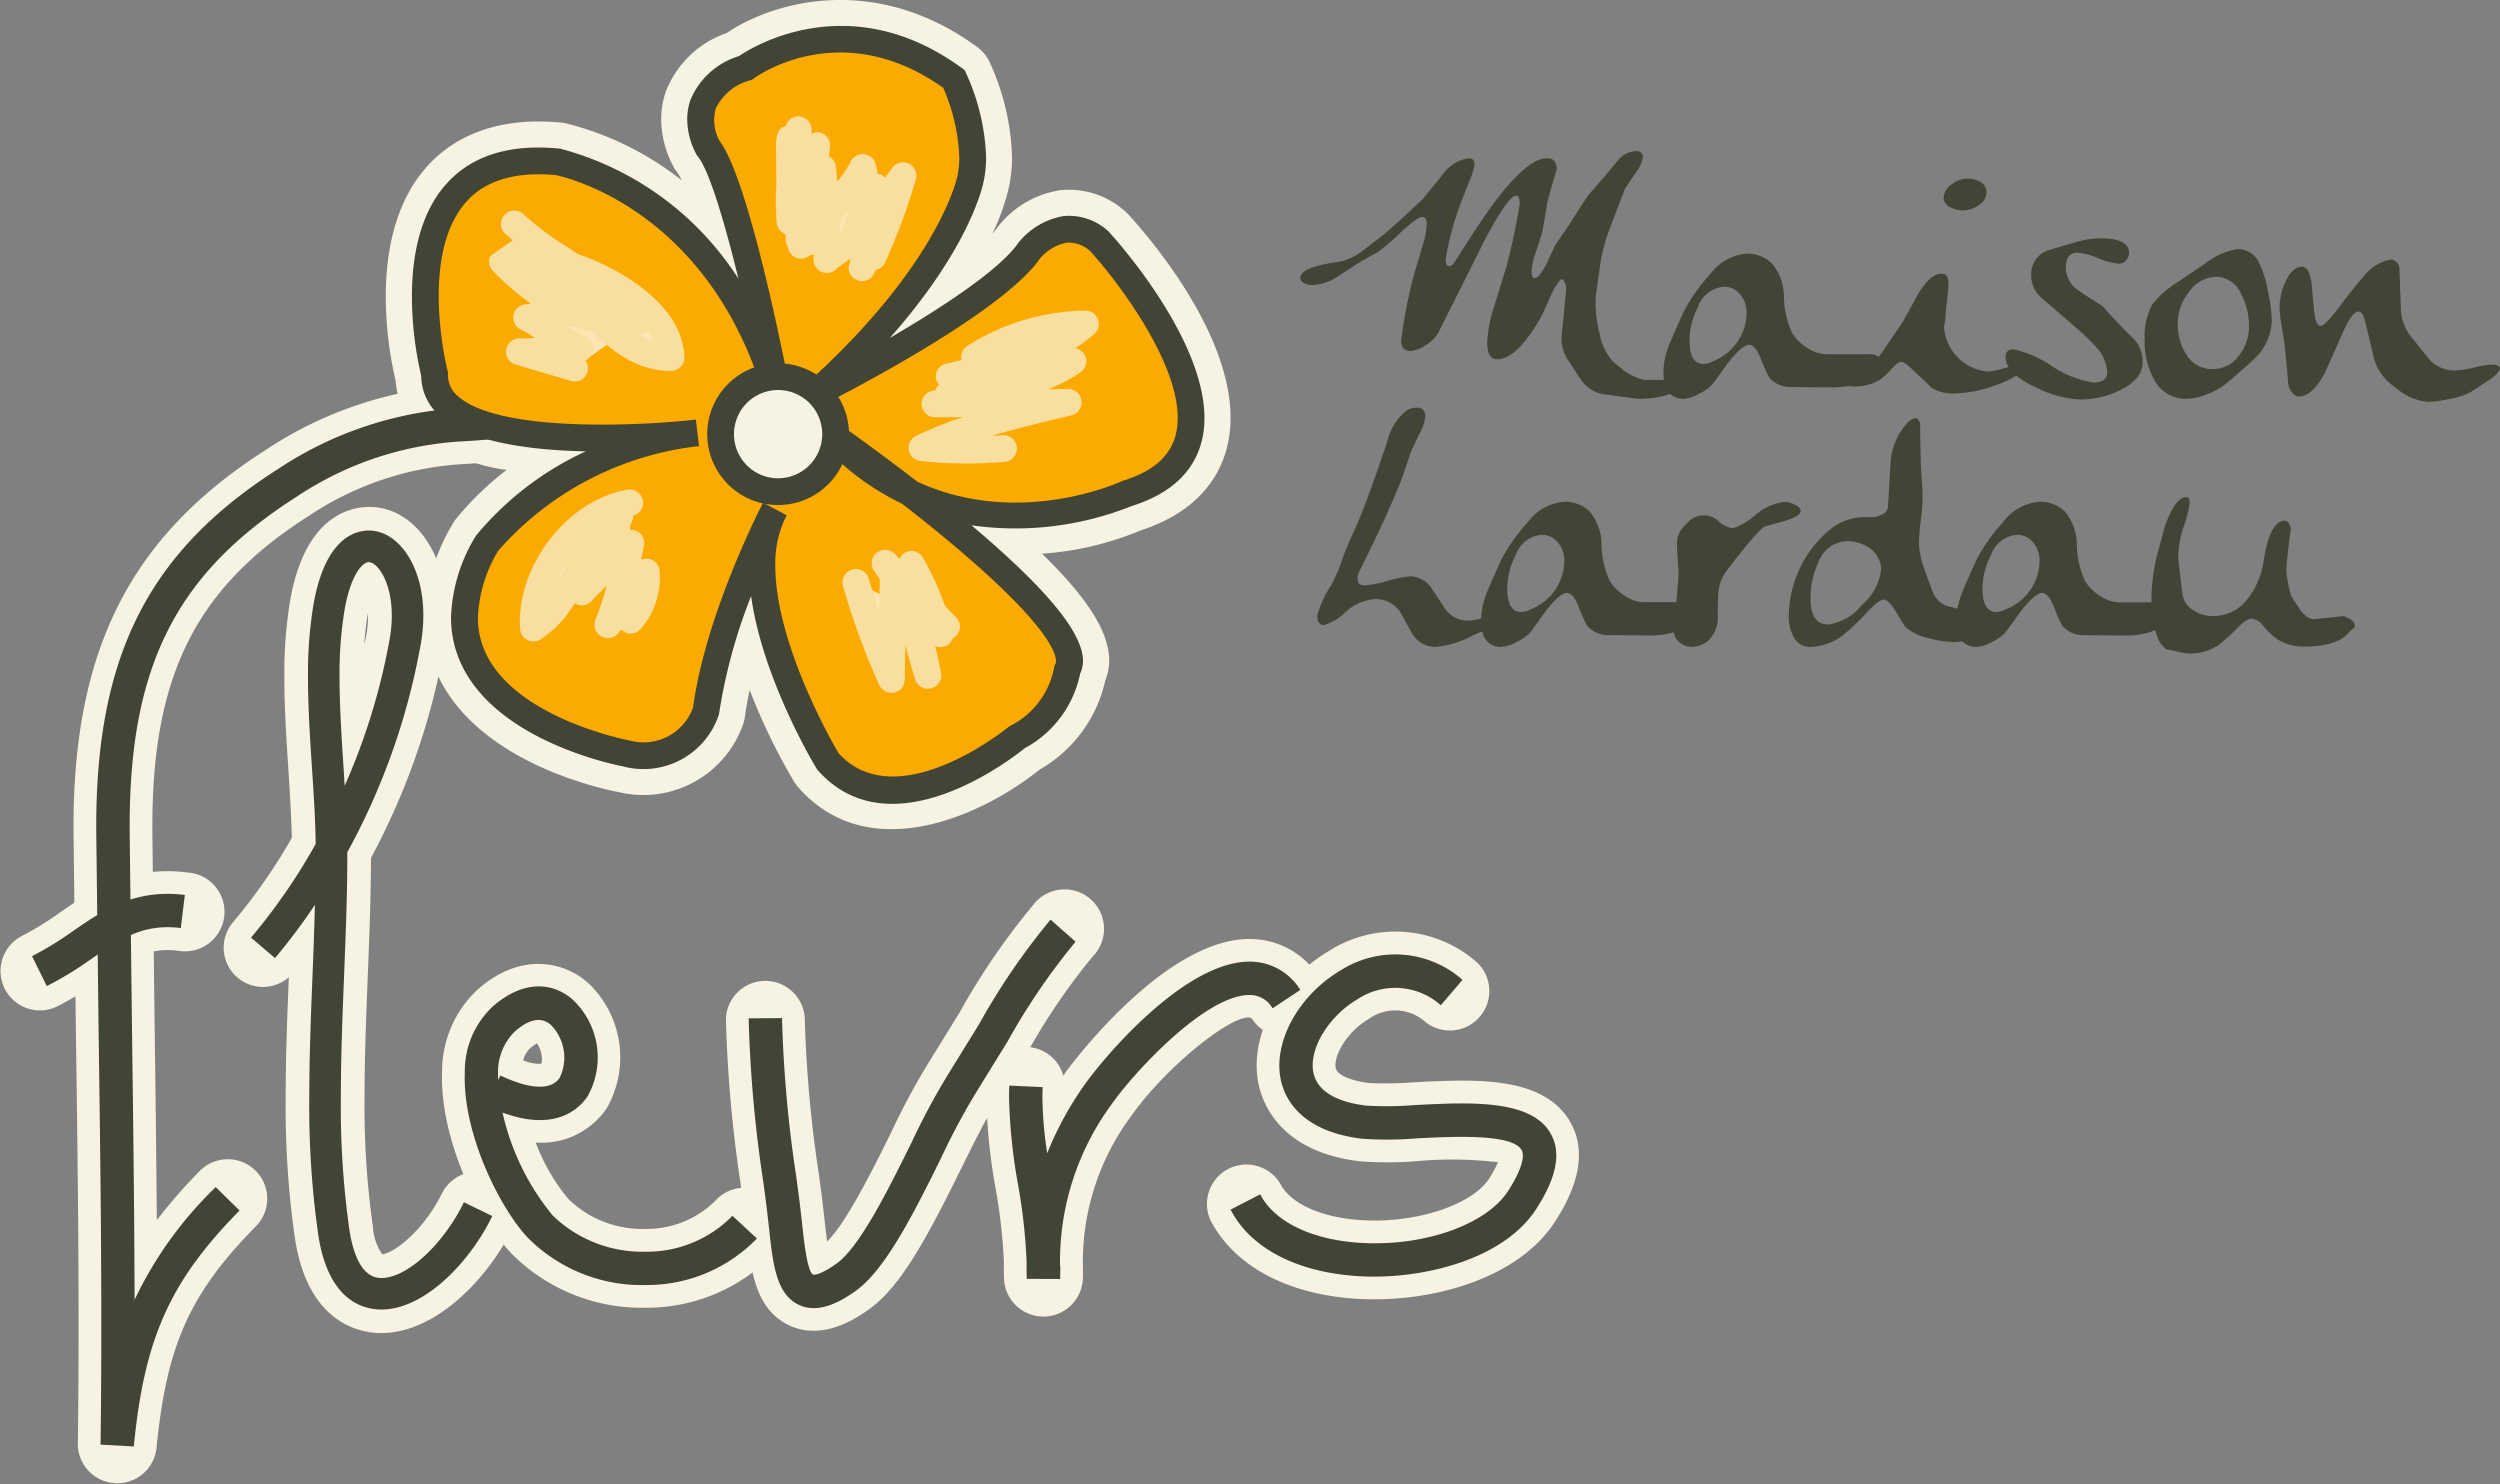 <?xml version="1.0" encoding="UTF-8"?>
<svg xmlns="http://www.w3.org/2000/svg" width="177.339" height="105.289" viewBox="0 0 177.339 105.289">
  <rect x="0" y="0" width="177.339" height="105.289" fill="#808080" stroke="none"/>
  <g id="Groupe_17481" data-name="Groupe 17481" transform="translate(-217.564 -62.41)">
    <g id="Groupe_17479" data-name="Groupe 17479">
      <g id="Groupe_17478" data-name="Groupe 17478">
        <g id="Groupe_17459" data-name="Groupe 17459">
          <g id="Groupe_17453" data-name="Groupe 17453">
            <g id="Groupe_17451" data-name="Groupe 17451">
              <path id="Tracé_17277" data-name="Tracé 17277" d="M252.567,89.574l-2.017.152a27.6,27.6,0,0,0-14.135,4.6c-9.655,6.16-13.732,14.277-13.634,27.139l.165,13.978c.134,9.654.272,19.639.138,29.423a2.8,2.8,0,0,0,5.578.308c.71-7.321,2.354-11,7.04-15.763a2.795,2.795,0,1,0-3.984-3.921,37.74,37.74,0,0,0-3.032,3.471c-.035-4.568-.088-9.12-.151-13.6l-.163-13.944c0-.145,0-.288,0-.431,0-10.715,3.122-16.892,11.052-21.952A22,22,0,0,1,250.8,95.31l2.253-.166c2.327-.2,6.662-.578,7.87.5a2.8,2.8,0,0,0,3.727-4.167C261.636,88.787,256.394,89.242,252.567,89.574ZM228.675,164.9v0Z" fill="#f6f3e3"></path>
            </g>
            <g id="Groupe_17452" data-name="Groupe 17452">
              <path id="Tracé_17278" data-name="Tracé 17278" d="M221.873,127.1a21.761,21.761,0,0,1-2.749,1.7,2.795,2.795,0,0,0,2.47,5.014,26.947,26.947,0,0,0,3.444-2.1c2.082-1.43,3.171-2.106,5.156-1.863a2.8,2.8,0,1,0,.677-5.55C226.7,123.782,224.136,125.544,221.873,127.1Z" fill="#f6f3e3"></path>
            </g>
          </g>
          <g id="Groupe_17454" data-name="Groupe 17454">
            <path id="Tracé_17279" data-name="Tracé 17279" d="M238.146,105.007a31.725,31.725,0,0,0-.411,5.444c0,2.2.147,4.452.293,6.662.11,1.678.2,3.254.236,4.733a40.406,40.406,0,0,1-4.171,5.985,2.786,2.786,0,0,0,3.958,3.9c-.112,2.822-.223,5.682-.223,8.521a65.794,65.794,0,0,0,.662,10.037c.807,5.191,3.665,6.377,5.3,6.621,4.012.6,8.172-3.322,10.207-7.511a2.8,2.8,0,0,0-5.028-2.444c-1.421,2.928-3.613,4.4-4.293,4.424a3.756,3.756,0,0,1-.658-1.947,60.539,60.539,0,0,1-.594-9.194c0-2.858.116-5.769.23-8.638.111-2.762.222-5.608.225-8.333a50,50,0,0,0,5.2-14.926,13.246,13.246,0,0,0,.195-2.247c0-3.974-1.9-7.166-4.8-7.67C243.624,98.281,239.389,97.916,238.146,105.007Zm5.507.965a.448.448,0,0,0,.011-.05c0,.061.012.106.012.169a7.812,7.812,0,0,1-.115,1.3c-.046.26-.113.519-.163.781A21.317,21.317,0,0,1,243.653,105.972Z" fill="#f6f3e3"></path>
          </g>
          <g id="Groupe_17455" data-name="Groupe 17455">
            <path id="Tracé_17280" data-name="Tracé 17280" d="M251.424,132.622a7.927,7.927,0,0,0-2.5,5.8c-.186,4.9,2.764,10.672,4.965,12.952a13.011,13.011,0,0,0,9.506,3.8,12.473,12.473,0,0,0,9.042-3.82,2.794,2.794,0,1,0-4.1-3.8,6.881,6.881,0,0,1-5,2.029,7.513,7.513,0,0,1-5.426-2.09,13.822,13.822,0,0,1-2.345-4.039,5.577,5.577,0,0,0,5.029-2.416,7.254,7.254,0,0,0-1.366-8.952C257.548,130.632,254.491,129.9,251.424,132.622Zm3.715,4.178a2.625,2.625,0,0,1,.522-.377,2.108,2.108,0,0,1,.346,1.151.846.846,0,0,1-.059.3,3.02,3.02,0,0,1-1.272-.25A1.769,1.769,0,0,1,255.139,136.8Z" fill="#f6f3e3"></path>
          </g>
          <g id="Groupe_17456" data-name="Groupe 17456">
            <path id="Tracé_17281" data-name="Tracé 17281" d="M290.878,126.578a49.253,49.253,0,0,0-5.235,7.638L283.4,137.85a49.618,49.618,0,0,0-2.626,4.9c-1.219,2.467-3.2,6.451-4.539,7.726-.064-.47-.118-.968-.163-1.378l-.18-1.57-.236-1.791a89.427,89.427,0,0,1-1.007-11.127,2.8,2.8,0,0,0-5.591.047,93.544,93.544,0,0,0,1.056,11.815l.235,1.777.164,1.441c.3,2.771.6,5.636,3.089,6.76,2.411,1.091,4.8-.6,5.582-1.147,2.308-1.629,4.192-5.2,6.6-10.076.862-1.741,1.675-3.385,2.277-4.3l2.381-3.855a44.6,44.6,0,0,1,4.621-6.795,2.8,2.8,0,1,0-4.186-3.705Z" fill="#f6f3e3"></path>
          </g>
          <g id="Groupe_17457" data-name="Groupe 17457">
            <path id="Tracé_17282" data-name="Tracé 17282" d="M293.133,138.5c-.051.073-.092.145-.142.218a2.763,2.763,0,0,0-2.521-2.034,2.8,2.8,0,0,0-2.919,2.668c-.014.319-.021.64-.021.956a40.941,40.941,0,0,0,.666,6.454,38.192,38.192,0,0,1,.581,5.293c0,.062-.005.121-.005.182,0,.313,0,.625.014.943a2.8,2.8,0,0,0,5.587.022c.01-.279.016-.556.016-.832,0-.116-.011-.231-.013-.346a17.342,17.342,0,0,1,3.346-10.333c2.577-3.705,7.457-7.493,8.576-7.074a.79.79,0,0,1,.189.22,2.8,2.8,0,0,0,4.657-3.094,5.816,5.816,0,0,0-4.879-2.726C300.057,128.949,293.2,138.4,293.133,138.5Z" fill="#f6f3e3"></path>
          </g>
          <g id="Groupe_17458" data-name="Groupe 17458">
            <path id="Tracé_17283" data-name="Tracé 17283" d="M311.8,129.89c-3.58,2.123-5.664,6.093-4.957,9.44.3,1.42,1.6,4.791,7.172,5.458a26.369,26.369,0,0,0,4.171-.021,27.445,27.445,0,0,1,5.636.088,7.267,7.267,0,0,1-.638,1.171c-1.195,1.84-5.08,3.134-8.845,2.947-2.922-.144-5.2-1.134-5.949-2.582a2.8,2.8,0,0,0-4.969,2.562c1.708,3.31,5.585,5.353,10.639,5.6,4.943.246,11.132-1.355,13.813-5.488,1.809-2.788,2.171-5.168,1.071-7.074-1.892-3.279-6.754-3.031-11.045-2.811a25.739,25.739,0,0,1-3.221.054c-1.334-.161-2.263-.578-2.366-1.063-.159-.758.673-2.49,2.342-3.478a3.215,3.215,0,0,1,4.063.248,2.8,2.8,0,0,0,3.634-4.248A8.752,8.752,0,0,0,311.8,129.89Z" fill="#f6f3e3"></path>
          </g>
        </g>
        <g id="Groupe_17460" data-name="Groupe 17460">
          <path id="Tracé_17284" data-name="Tracé 17284" d="M272.689,90.347s-2.839-14.96-4.9-17.445c0,0-2.3-3.84,2.676-5.695,0,0,6.772-5.041,14.765.8,0,0,1.843,3.844,1.185,7.03,0,0-1.089,6.363-11.008,15.292,0,0,12.44-6.223,15.135-10.107,0,0,2.247-2.963,4.986-.714,0,0,13.273,14.424,1.957,17.916,0,0-11.992,5.539-20.919-4.153,0,0,18.712,13.025,16.7,16.672a6.835,6.835,0,0,1-3.6,4.793s-8.574,7.1-13.379,1.691c0,0-7.129-11.752-3.77-17.906,0,0-4.026,7.754-4.884,14.338,0,0-1.557,4.1-5.654,3,0,0-16.59-3.054-9.874-14.907a22.852,22.852,0,0,1,14.921-7.831s-18.82,2.186-18.641-4.171c0,0-4.212-16.312,8.735-15.051C257.126,73.891,268.494,76.075,272.689,90.347Z" fill="#f6f3e3" style="isolation: isolate"></path>
          <path id="Tracé_17285" data-name="Tracé 17285" d="M269.118,64.75a7.122,7.122,0,0,0-4.315,4.131,5.973,5.973,0,0,0-.336,1.994,7.185,7.185,0,0,0,.928,3.464,3.8,3.8,0,0,0,.244.347l-.013-.017a3.291,3.291,0,0,1,.291.528,21.722,21.722,0,0,0-8.263-4.051c-.085-.016-.171-.029-.256-.037-5.254-.513-8.165,1.495-9.682,3.269-2.2,2.569-2.788,6.068-2.788,9.078a26.581,26.581,0,0,0,.708,5.992,5.6,5.6,0,0,0,1.854,3.8,12.253,12.253,0,0,0,6.017,2.495,21.083,21.083,0,0,0-3.636,3.529,3.457,3.457,0,0,0-.192.295,13.46,13.46,0,0,0-1.955,6.654,9.612,9.612,0,0,0,.893,4.087c2.941,6.3,11.856,8.107,12.861,8.293-.074-.014-.146-.031-.22-.05a7.5,7.5,0,0,0,8.994-4.7,2.8,2.8,0,0,0,.16-.634c.078-.611.2-1.234.329-1.864a43.09,43.09,0,0,0,3.163,6.52,2.773,2.773,0,0,0,.3.407c5.152,5.8,13.344,1.764,17.1-1.274a9.7,9.7,0,0,0,4.666-6.334,3.976,3.976,0,0,0,.278-1.381c0-2.026-1.5-4.419-4.769-7.606a21.793,21.793,0,0,0,7-1.652c4.087-1.32,5.574-3.851,6.09-5.761a8.548,8.548,0,0,0,.285-2.23c0-6.191-5.942-13-7.261-14.43a2.666,2.666,0,0,0-.285-.268,5.927,5.927,0,0,0-4.54-1.44,6.944,6.944,0,0,0-4.446,2.627c-.024.031-.048.063-.069.094a4.331,4.331,0,0,1-.3.366,15.3,15.3,0,0,0,1.2-3.4,10.121,10.121,0,0,0,.2-2.035,17.283,17.283,0,0,0-1.6-6.763,2.8,2.8,0,0,0-.873-1.05C279.493,60.35,272.225,62.631,269.118,64.75Zm.826,6.369a2.282,2.282,0,0,1,.246.346.2.2,0,0,0,.015.026C270.118,71.363,270.031,71.223,269.944,71.119Zm-18.769,17.9a4.565,4.565,0,0,0-.077-.775c-.469-1.847-1.318-7.695.87-10.243.35-.407,1.415-1.629,4.76-1.339,1.234.3,9.841,2.772,13.28,14.468a2.793,2.793,0,0,0,3.337,1.927,2.469,2.469,0,0,0,.5-.216,2.314,2.314,0,0,0,.665,2.313,20.325,20.325,0,0,0,6.076,4.55c5.227,4.091,9.343,7.986,9.974,9.581-.019.075-.045.153-.059.227a4.056,4.056,0,0,1-2.1,2.725,2.75,2.75,0,0,0-.507.332c-.065.054-6.406,5.089-9.373,2.118-1.642-2.8-4.1-8.3-4.1-12.2a5.522,5.522,0,0,1,.555-2.628c.013-.024.029-.056.03-.059a2.8,2.8,0,0,0-4.935-2.626c-.019.035-.029.071-.047.1.009-.017.011-.036.02-.054-.17.329-4.073,7.917-5.1,14.791a1.8,1.8,0,0,1-2.231,1.133,1.969,1.969,0,0,0-.215-.049c-1.956-.369-7.354-2.015-8.816-5.167a4.086,4.086,0,0,1-.375-1.74,7.921,7.921,0,0,1,1.158-3.717,20.149,20.149,0,0,1,12.906-6.593,2.793,2.793,0,0,0,2.457-2.771,2.868,2.868,0,0,0-.019-.332,2.8,2.8,0,0,0-3.1-2.448C259.015,91.224,251.919,90.346,251.175,89.024Zm18.88-18.135a.492.492,0,0,1,.026-.169c.078-.206.484-.565,1.364-.894a2.927,2.927,0,0,0,.672-.362c.52-.37,5.108-3.362,10.877.427a11.419,11.419,0,0,1,.772,3.668,4.5,4.5,0,0,1-.085.908c-.02.1-1.14,5.2-8.8,12.533-1.056-5.136-2.855-12.794-4.662-15.492A1.583,1.583,0,0,1,270.055,70.889Zm23.366,10.566a1.965,1.965,0,0,1,.211.122c2.536,2.818,5.636,7.533,5.636,10.419a3.087,3.087,0,0,1-.1.818c-.085.315-.344,1.27-2.5,1.935a2.908,2.908,0,0,0-.336.129c-.33.149-6.551,2.853-12.793.061-1.894-1.463-3.543-2.668-4.494-3.348,4.069-2.167,11.463-6.41,13.8-9.779-.029.041-.038.054-.07.1l-.029.037A1.565,1.565,0,0,1,293.421,81.455Zm-4.264-5.862v0c.007-.031.011-.062.017-.094C289.17,75.524,289.161,75.565,289.157,75.593Z" fill="#f6f3e3"></path>
        </g>
        <g id="Groupe_17469" data-name="Groupe 17469">
          <g id="Groupe_17463" data-name="Groupe 17463">
            <g id="Groupe_17461" data-name="Groupe 17461">
              <path id="Tracé_17286" data-name="Tracé 17286" d="M252.706,91.18l-2.085.156a26.078,26.078,0,0,0-13.339,4.347c-9.25,5.9-12.984,13.367-12.889,25.769l.164,13.967c.135,9.666.272,19.662.14,29.467l2.359.13c.743-7.66,2.565-11.728,7.5-16.737l-1.687-1.661a27.338,27.338,0,0,0-5.76,8c-.014-6.459-.1-12.919-.183-19.236l-.164-13.952c0-.153,0-.3,0-.454,0-11.343,3.333-17.9,11.8-23.3A23.508,23.508,0,0,1,250.725,93.7l2.186-.163c2.928-.253,7.355-.639,9.083.908l1.577-1.767C261.081,90.454,256.438,90.857,252.706,91.18Z" fill="#424435"></path>
            </g>
            <g id="Groupe_17462" data-name="Groupe 17462">
              <path id="Tracé_17287" data-name="Tracé 17287" d="M222.787,128.423a23.478,23.478,0,0,1-2.95,1.814l1.046,2.123a25.5,25.5,0,0,0,3.243-1.985c2-1.375,3.586-2.462,6.264-2.135l.286-2.348C227.109,125.457,224.912,126.965,222.787,128.423Z" fill="#424435"></path>
            </g>
          </g>
          <g id="Groupe_17464" data-name="Groupe 17464">
            <path id="Tracé_17288" data-name="Tracé 17288" d="M239.8,105.3a29.884,29.884,0,0,0-.388,5.156c0,2.153.146,4.372.29,6.551.123,1.866.235,3.626.255,5.269a42.256,42.256,0,0,1-4.586,6.645l1.7,1.451a42.3,42.3,0,0,0,2.833-3.78c-.042,1.584-.1,3.192-.165,4.861-.118,2.914-.236,5.875-.236,8.8a64.16,64.16,0,0,0,.643,9.786c.609,3.923,2.45,5,3.886,5.22,3.179.477,6.729-3.038,8.453-6.587l-2.013-.978c-1.539,3.167-4.337,5.619-6.106,5.353-1.26-.19-1.788-1.927-2.01-3.352a62.2,62.2,0,0,1-.614-9.448c0-2.887.118-5.821.232-8.707.112-2.788.226-5.662.226-8.391,0-.1,0-.19,0-.285a48.344,48.344,0,0,0,5.217-14.8,11.729,11.729,0,0,0,.177-2c0-3.375-1.6-5.669-3.421-5.983C243.385,99.942,240.741,99.914,239.8,105.3Zm2.134,11.56c-.14-2.138-.284-4.317-.284-6.4a27.847,27.847,0,0,1,.353-4.77c.459-2.622,1.34-3.478,1.788-3.4.637.112,1.565,1.5,1.565,3.79a9.515,9.515,0,0,1-.142,1.609,45.488,45.488,0,0,1-3.2,10.461C241.985,117.713,241.963,117.3,241.933,116.856Z" fill="#424435"></path>
          </g>
          <g id="Groupe_17465" data-name="Groupe 17465">
            <path id="Tracé_17289" data-name="Tracé 17289" d="M252.495,133.827a6.279,6.279,0,0,0-1.96,4.658c-.168,4.4,2.564,9.75,4.516,11.772a11.4,11.4,0,0,0,8.33,3.307,10.864,10.864,0,0,0,7.876-3.3l-1.737-1.61a8.476,8.476,0,0,1-6.163,2.546,9.141,9.141,0,0,1-6.6-2.582,17.522,17.522,0,0,1-3.545-7.286c3.795,1.4,5.472-.307,6.044-1.173a5.632,5.632,0,0,0-1.075-6.846C256.56,131.908,254.436,132.1,252.495,133.827Zm.4,5.051c0-.1,0-.2,0-.3a4.022,4.022,0,0,1,1.169-2.98c1.025-.913,1.888-1.079,2.561-.5a3.29,3.29,0,0,1,.646,3.754c-.851,1.292-3.228.323-4.211-.154l-.158.329C252.9,138.978,252.9,138.925,252.9,138.878Z" fill="#424435"></path>
          </g>
          <g id="Groupe_17466" data-name="Groupe 17466">
            <path id="Tracé_17290" data-name="Tracé 17290" d="M287.027,135.041l-2.283,3.7a49.633,49.633,0,0,0-2.525,4.728c-1.634,3.3-3.668,7.415-5.331,8.588-1.237.875-1.643.775-1.647.774-.418-.241-.648-2.4-.772-3.557l-.175-1.531-.235-1.788a90.276,90.276,0,0,1-1.022-11.326l-2.367.019a92.358,92.358,0,0,0,1.042,11.618l.235,1.781.169,1.477c.27,2.531.5,4.717,2.152,5.463,1.407.637,2.948-.264,3.985-1,2.153-1.519,4.244-5.744,6.087-9.472a49.565,49.565,0,0,1,2.378-4.471l2.342-3.793a46.438,46.438,0,0,1,4.8-7.038l-1.773-1.568A48.043,48.043,0,0,0,287.027,135.041Z" fill="#424435"></path>
          </g>
          <g id="Groupe_17467" data-name="Groupe 17467">
            <path id="Tracé_17291" data-name="Tracé 17291" d="M294.456,139.418a23.489,23.489,0,0,0-2.608,4.8,27.691,27.691,0,0,1-.34-3.908c0-.262.006-.522.018-.785l-2.365-.107c-.013.295-.019.587-.019.878a39.4,39.4,0,0,0,.648,6.207,39.567,39.567,0,0,1,.6,5.544c0,.066-.007.129-.007.195,0,.294.005.587.015.884l2.366.009c.008-.255.014-.51.014-.763,0-.112-.02-.219-.021-.329a18.81,18.81,0,0,1,3.643-11.277c1.6-2.3,6.7-7.81,9.822-7.775a1.833,1.833,0,0,1,1.609.947l1.971-1.308a4.2,4.2,0,0,0-3.554-2.006C301.57,130.576,295.756,137.548,294.456,139.418Z" fill="#424435"></path>
          </g>
          <g id="Groupe_17468" data-name="Groupe 17468">
            <path id="Tracé_17292" data-name="Tracé 17292" d="M312.617,131.274c-2.955,1.755-4.761,5.076-4.2,7.723.282,1.341,1.41,3.668,5.786,4.192a25.742,25.742,0,0,0,3.9-.031c2.512-.128,6.719-.344,7.394.824.276.478-.085,1.569-.962,2.921-1.527,2.353-5.848,3.9-10.278,3.68-3.546-.176-6.275-1.466-7.3-3.453l-2.1,1.086c1.437,2.785,4.822,4.51,9.286,4.731,4.337.215,10.062-1.18,12.38-4.756,1.475-2.269,1.81-4.033,1.027-5.391-1.4-2.424-5.737-2.2-9.566-2.005a25.625,25.625,0,0,1-3.5.044c-1.524-.183-3.413-.735-3.75-2.331-.349-1.646,1.039-3.979,3.1-5.2a4.852,4.852,0,0,1,5.934.409l1.538-1.8A7.2,7.2,0,0,0,312.617,131.274Z" fill="#424435"></path>
          </g>
        </g>
        <g id="Groupe_17470" data-name="Groupe 17470">
          <path id="Tracé_17293" data-name="Tracé 17293" d="M272.689,90.347s-2.839-14.96-4.9-17.445c0,0-2.3-3.84,2.676-5.695,0,0,6.772-5.041,14.765.8,0,0,1.843,3.844,1.185,7.03,0,0-1.089,6.363-11.008,15.292,0,0,12.44-6.223,15.135-10.107,0,0,2.247-2.963,4.986-.714,0,0,13.273,14.424,1.957,17.916,0,0-11.992,5.539-20.919-4.153,0,0,18.712,13.025,16.7,16.672a6.835,6.835,0,0,1-3.6,4.793s-8.574,7.1-13.379,1.691c0,0-7.129-11.752-3.77-17.906,0,0-4.026,7.754-4.884,14.338,0,0-1.557,4.1-5.654,3,0,0-16.59-3.054-9.874-14.907a22.852,22.852,0,0,1,14.921-7.831s-18.82,2.186-18.641-4.171c0,0-4.212-16.312,8.735-15.051C257.126,73.891,268.494,76.075,272.689,90.347Z" fill="#fbab00" style="isolation: isolate"></path>
          <path id="Tracé_17294" data-name="Tracé 17294" d="M269.989,66.388a5.442,5.442,0,0,0-3.444,3.1,4.226,4.226,0,0,0-.232,1.392,5.317,5.317,0,0,0,.665,2.508l.037.061.046.057c.807.972,1.9,4.652,2.885,8.677a21.557,21.557,0,0,0-12.64-9.226l-.044-.008-.044,0c-3.583-.35-6.306.536-8.1,2.631-1.837,2.147-2.335,5.192-2.335,7.859a25.285,25.285,0,0,0,.66,5.632,3.8,3.8,0,0,0,1.292,2.815c2.065,1.893,6.413,2.458,10.38,2.542a22.018,22.018,0,0,0-7.764,5.952l-.036.047-.03.053a11.731,11.731,0,0,0-1.727,5.735,7.759,7.759,0,0,0,.732,3.314c2.592,5.554,11.16,7.189,11.523,7.256l-.076-.016a5.628,5.628,0,0,0,6.788-3.573l.039-.105.015-.11a38.517,38.517,0,0,1,2.266-8.287c.806,5.825,4.421,11.869,4.637,12.222l.044.075.057.065c5.286,5.948,14.082-1.092,14.666-1.57a7.758,7.758,0,0,0,3.938-5.3,2.135,2.135,0,0,0,.2-.879c0-1.568-1.527-4.252-7.912-9.633a22.19,22.19,0,0,0,11.413-1.388l-.117.044c2.743-.846,4.43-2.373,5.013-4.538,1.613-5.966-6.218-14.565-6.552-14.927l-.045-.051-.051-.041a4.107,4.107,0,0,0-3.153-1.032,5.226,5.226,0,0,0-3.191,1.907c-1.316,1.9-5.39,4.569-9.105,6.732,5.8-6.551,6.63-10.96,6.669-11.184a8.154,8.154,0,0,0,.159-1.642,15.631,15.631,0,0,0-1.424-5.958l-.1-.214-.194-.143C277.715,61.336,270.674,65.913,269.989,66.388ZM268.34,70.1A3.779,3.779,0,0,1,270.8,68.1l.124-.046.108-.079c.254-.187,6.229-4.447,13.443.665a13.6,13.6,0,0,1,1.137,4.916,6.434,6.434,0,0,1-.123,1.29c-.017.088-1.226,6.238-10.714,14.778l1.059,1.552c.517-.256,12.688-6.376,15.49-10.412a3.312,3.312,0,0,1,1.888-1.138,2.249,2.249,0,0,1,1.68.592c1.908,2.092,6.214,7.749,6.214,11.835a4.787,4.787,0,0,1-.155,1.247c-.41,1.515-1.635,2.57-3.744,3.219l-.058.019-.057.027c-.37.169-7.408,3.275-14.468.008-3.02-2.339-5.481-4.057-5.515-4.08l-1.239,1.421a18.49,18.49,0,0,0,5.688,4.232c1.129.877,2.331,1.837,3.513,2.827,6.762,5.673,7.4,7.745,7.4,8.327a.408.408,0,0,1-.032.185l-.084.15-.025.176a5.853,5.853,0,0,1-3.088,4.081l-.091.047-.082.066c-.078.065-7.874,6.4-12.022,1.833-.529-.9-4.485-7.837-4.485-13.285a7.412,7.412,0,0,1,.793-3.57l.01-.025-1.674-.89-.007.017h0c-.166.32-4.055,7.871-4.959,14.511a3.723,3.723,0,0,1-4.49,2.343l-.037-.008-.037-.007c-.081-.016-7.975-1.53-10.149-6.2a5.856,5.856,0,0,1-.546-2.507,9.832,9.832,0,0,1,1.45-4.752,22.18,22.18,0,0,1,14.233-7.409l-.224-1.882c-3.719.43-14.007.969-16.9-1.683a1.887,1.887,0,0,1-.681-1.519l0-.133-.033-.129c-.022-.08-2.024-8.072,1.254-11.9,1.359-1.588,3.525-2.251,6.433-1.976.741.154,10.875,2.489,14.784,15.782l1.842-.446c-.3-1.555-2.947-15.275-5.1-17.872l.087.121A3.074,3.074,0,0,1,268.34,70.1Z" fill="#424435"></path>
        </g>
        <g id="Groupe_17476" data-name="Groupe 17476">
          <g id="Groupe_17471" data-name="Groupe 17471" opacity="0.7">
            <path id="Tracé_17295" data-name="Tracé 17295" d="M273.567,73.684c-.009-1.54-.013-1.831,0-.878q.017,2.664.04,5.326a49.267,49.267,0,0,1,.1-5.7,22.7,22.7,0,0,1,.552,6.975c-.019-2.117-.031-4.236-.049-6.35a56.734,56.734,0,0,0,.193,6.75,21.381,21.381,0,0,0,.445-6.391c.023,2.055.031,4.117.054,6.175a19.2,19.2,0,0,1,.616-6.86c-.37,1.92.164,3.884.392,5.614.678-1.345,2.155-2.579,2.866-4.05a18,18,0,0,1,.709,6.38,42.96,42.96,0,0,0,2.15-5.8c-1.037,1.585-2.57,2.947-3.588,4.583a16.039,16.039,0,0,1,1.724-3.772c.007,2.164.08,3.606-1.042,5.72a2.128,2.128,0,0,0-.382-2.181,14.783,14.783,0,0,0-2.112,1.6,44.073,44.073,0,0,0-.312-6.567,36.774,36.774,0,0,0-2.268,3.928,17.636,17.636,0,0,0,.545-6.573,51.95,51.95,0,0,0,.2,6.671c.129-1.35.471-2.76.622-4.142a10.479,10.479,0,0,1,.513,4" fill="#fff" style="isolation: isolate"></path>
            <path id="Tracé_17296" data-name="Tracé 17296" d="M274.164,70.668a.939.939,0,0,0-.863.681c-.331.077-.629.348-.67,1.027,0-.035-.02-.064-.021-.1,0,0,0,.185,0,.23l0,.024.008,1.159,0,.014c.005.617.006.988.013,1.764-.008.333-.035.66-.035.993q0,.834.054,1.663v.016l0-.008c0,.023,0,.045,0,.068a.926.926,0,0,0,.207.5c.016.027.034.046.052.071a.946.946,0,0,0,.293.215c.034.019.056.054.092.07,0,.071,0,.359,0,.359a.924.924,0,0,0,.146.47v.006a.952.952,0,0,0,.884.863.932.932,0,0,0,.671-.233,1.009,1.009,0,0,0,.28-.07c0,.118,0,.236-.006.352v.027a.95.95,0,0,0,1.588.7c.318-.29.681-.519,1.024-.778a1.463,1.463,0,0,1-.064.345.928.928,0,0,0-.053.311.949.949,0,0,0,1.787.444c.055-.1.08-.191.13-.294a.914.914,0,0,0,.646-.483,44.244,44.244,0,0,0,2.2-5.925.922.922,0,0,0,.041-.273.948.948,0,0,0-1.742-.519c-.143.22-.315.434-.479.647a.913.913,0,0,0-.347-.233,1.084,1.084,0,0,0-.17-.022c-.062-.24-.092-.5-.163-.736a.947.947,0,0,0-1.76-.135,8.1,8.1,0,0,1-.952,1.411c-.038-.381-.061-.775-.107-1.148a.863.863,0,0,0-.47-.624c.018-.2.016-.409.054-.61a.868.868,0,0,0,.018-.181.949.949,0,0,0-.732-.923.9.9,0,0,0-.57.094c-.011-.128-.007-.255-.02-.383A.95.95,0,0,0,274.164,70.668Zm3.747,6.483a15.636,15.636,0,0,0-.671,1.728c-.022.016-.043.034-.067.051,0-.26-.016-.518-.024-.779Q277.49,77.665,277.911,77.151Zm2.517,3.522h0c0,.022,0,.045,0,.067C280.428,80.719,280.427,80.7,280.428,80.673Z" fill="#f6f3e3"></path>
          </g>
          <g id="Groupe_17472" data-name="Groupe 17472" opacity="0.7">
            <path id="Tracé_17297" data-name="Tracé 17297" d="M284.891,89.134c3.264-.81,7.126-1.456,9.668-3.742-2.816-.12-5.4.983-7.866,2.35a43.005,43.005,0,0,1,6.974.3c-2.653,1.844-5.841,1.947-8.91,2.375,2.446.866,5.24.691,8,.579q-4.433.038-8.868.069c3.155-.027,6.308-.027,9.454-.119a51.393,51.393,0,0,0-10.377,3.228,30.878,30.878,0,0,0,5.8.054" fill="#fff" style="isolation: isolate"></path>
            <path id="Tracé_17298" data-name="Tracé 17298" d="M286.233,86.913a.946.946,0,0,0-.488.829.909.909,0,0,0,.026.206c-.33.077-1.109.266-1.109.266a.938.938,0,0,0-.72.916,1.028,1.028,0,0,0,.026.224.87.87,0,0,0,.22.337.9.9,0,0,0-.286.421h-.017a.948.948,0,0,0-.941.948v.009a.949.949,0,0,0,.955.941L285.872,92a28.463,28.463,0,0,0-3.318,1.321.95.95,0,0,0-.534.854,1.079,1.079,0,0,0,.016.178.95.95,0,0,0,.861.767,31.261,31.261,0,0,0,5.985.05.949.949,0,0,0-.226-1.884c-.244.03-.508.025-.759.042,1.45-.429,2.939-.8,4.471-1.166l1.206-.295a.936.936,0,0,0,.715-.917,1.031,1.031,0,0,0-.008-.124.956.956,0,0,0-.962-.827l-1.423.019a10.515,10.515,0,0,0,2.313-1.2.947.947,0,0,0,.406-.779,1.045,1.045,0,0,0-.023-.213.947.947,0,0,0-.767-.717,10.013,10.013,0,0,0,1.369-1.011.947.947,0,0,0,.314-.706.927.927,0,0,0-.055-.319.952.952,0,0,0-.852-.629A15.958,15.958,0,0,0,286.233,86.913Z" fill="#f6f3e3"></path>
          </g>
          <g id="Groupe_17473" data-name="Groupe 17473" opacity="0.7">
            <path id="Tracé_17299" data-name="Tracé 17299" d="M278.279,103.725a48.565,48.565,0,0,0,2.514,6.872c.137-2.531,0-5.122.131-7.644a23.506,23.506,0,0,1,2.459,7.372c-.763-2.507-1.59-5.24-1.176-7.874a19.907,19.907,0,0,1,2.07,4.928,21.8,21.8,0,0,1-3.934-5.026c1.4,1.545,2.964,2.968,4.359,4.52" fill="#fff" style="isolation: isolate"></path>
            <path id="Tracé_17300" data-name="Tracé 17300" d="M279.786,101.6a.951.951,0,0,0-.388.763.924.924,0,0,0,.121.455c.133.234.308.44.449.669-.01.582-.023,1.376-.039,2.252-.256-.757-.521-1.512-.737-2.276a.948.948,0,1,0-1.825.515,49.548,49.548,0,0,0,2.563,7.008.96.96,0,0,0,1.055.554.926.926,0,0,0,.756-.9s.024-1.336.043-2.483c.216.835.453,1.654.691,2.436a.949.949,0,0,0,1.857-.276,1,1,0,0,0-.018-.18c-.115-.594-.25-1.234-.407-1.9a.94.94,0,0,0,.856-.054.918.918,0,0,0,.381-.5.958.958,0,0,0,.216-.136.975.975,0,0,0,.3-.694.894.894,0,0,0-.255-.625l-.809-.843a20.494,20.494,0,0,0-1.575-3.431.949.949,0,0,0-.995-.447.924.924,0,0,0-.641.55l-.34-.352A.963.963,0,0,0,279.786,101.6Z" fill="#f6f3e3"></path>
          </g>
          <g id="Groupe_17474" data-name="Groupe 17474" opacity="0.7">
            <path id="Tracé_17301" data-name="Tracé 17301" d="M262.237,98.084c-3.761.625-7.085,4.948-6.839,8.878,2.717-1.629,3.275-5.732,6.133-7.942-.916,1.63-1.563,3.78-2.711,5.4.912-1.067,2.508-2.265,3.493-3.484a33.653,33.653,0,0,1-1.629,5.807c.849-1.218,1.881-2.378,2.725-3.76A4.65,4.65,0,0,1,262.3,106.4" fill="#fff" style="isolation: isolate"></path>
            <path id="Tracé_17302" data-name="Tracé 17302" d="M262.082,97.15c-4.273.709-7.91,5.414-7.63,9.872a.95.95,0,0,0,1.434.756,7.659,7.659,0,0,0,2.444-2.581.934.934,0,0,0,1.213-.164,13.428,13.428,0,0,1,1.069-1.074c-.255.871-.535,1.732-.811,2.432a.933.933,0,0,0-.064.339.951.951,0,0,0,.494.828.963.963,0,0,0,1.23-.276l.175-.231a.7.7,0,0,0,.068.089.949.949,0,0,0,1.334-.139,5.589,5.589,0,0,0,1.317-4.1.951.951,0,0,0-.727-.843.919.919,0,0,0-.59.072c.079-.362.159-.727.211-1.039a.929.929,0,0,0,.013-.156.948.948,0,0,0-.56-.864.928.928,0,0,0-.625-.031c.093-.187.183-.381.281-.554a.95.95,0,0,0,.12-.464c0-.009-.005-.018-.005-.028a.942.942,0,0,0,.712-.906.97.97,0,0,0-.013-.158A.945.945,0,0,0,262.082,97.15Zm-4.02,4.749c-.139.244-.283.494-.413.73-.258.461-.512.9-.774,1.328A8.933,8.933,0,0,1,258.062,101.9Z" fill="#f6f3e3"></path>
          </g>
          <g id="Groupe_17475" data-name="Groupe 17475" opacity="0.7">
            <path id="Tracé_17303" data-name="Tracé 17303" d="M262.782,85.284c-2.758-1.985-6.053-3.111-8.86-4.869,3.762.093,11.1,3.079,11.239,7.357-4.737.046-7.617-6.768-11.12-9.474,2.468,2.406,6.379,3.7,7.87,6.729-3.322.447-6.49-1.744-8.707-4.066a7.83,7.83,0,0,1,6.5,3.48,14.621,14.621,0,0,1-4.187-2.205,37.36,37.36,0,0,0,5.974,2.5,24.528,24.528,0,0,0-6.568.212c1.2.557,2.4,1.688,3.772,2.21-1.369-.037-2.964.271-4.286.21,1.3.4,2.6.787,3.912,1.154" fill="#fff" style="isolation: isolate"></path>
            <path id="Tracé_17304" data-name="Tracé 17304" d="M253.326,77.675a.949.949,0,0,0,.053,1.3c.028.026.062.048.089.074l-.006,0c.159.122.317.277.474.418a38.428,38.428,0,0,0-1.6,1.118.941.941,0,0,0,.185,1.031,18.588,18.588,0,0,0,2.706,2.334c-.153.021-.311.033-.462.058a.948.948,0,0,0-.239,1.795,8.094,8.094,0,0,1,.984.574,10.4,10.4,0,0,1-1.053.038.953.953,0,0,0-.985.79.944.944,0,0,0,.662,1.065l3.935,1.161a.939.939,0,0,0,1.016-1.465.908.908,0,0,0,.545-.629.963.963,0,0,0,.017-.185.947.947,0,0,0-.609-.885,7.138,7.138,0,0,1-1.249-.665c.19-.009.378-.018.568-.023a8.861,8.861,0,0,0,1.159.295c1.607,1.626,3.432,2.869,5.655,2.846a.943.943,0,0,0,.676-.291.953.953,0,0,0,.264-.657.16.16,0,0,0,0-.031c-.113-3.426-3.888-6.021-7.592-7.331-.235-.157-.468-.318-.7-.472a20.479,20.479,0,0,1-3.107-2.32v0c-.029-.024-.055-.052-.083-.074A.949.949,0,0,0,253.326,77.675Zm5.4,8.531h0Zm-4.355,2.1a.362.362,0,0,0,.046,0A.362.362,0,0,1,254.367,88.31Zm9.138-2.431a4.35,4.35,0,0,1,.412.736,5.156,5.156,0,0,1-.966-.423A.908.908,0,0,0,263.505,85.879Z" fill="#f6f3e3"></path>
          </g>
        </g>
        <g id="Groupe_17477" data-name="Groupe 17477">
          <path id="Tracé_17305" data-name="Tracé 17305" d="M276.84,93.176a4.081,4.081,0,1,1-4.113-4.049A4.078,4.078,0,0,1,276.84,93.176Z" fill="#f6f3e3" style="isolation: isolate"></path>
          <path id="Tracé_17306" data-name="Tracé 17306" d="M272.72,88.179a5.028,5.028,0,1,0,5.068,4.988h0A5.039,5.039,0,0,0,272.72,88.179Zm-2.16,7.256a3.131,3.131,0,1,1,5.331-2.252v.023a3.137,3.137,0,0,1-3.11,3.13A3.1,3.1,0,0,1,270.56,95.435Z" fill="#424435"></path>
        </g>
      </g>
    </g>
    <g id="Groupe_17480" data-name="Groupe 17480">
      <path id="Tracé_17307" data-name="Tracé 17307" d="M318.723,86.877a2.3,2.3,0,0,0,.848-.831l1.647-3.28q1.059-2.107,1.578-3.161,1.743-3.327,2.332-3.323c.156,0,.235.2.235.608a46.172,46.172,0,0,1-.964,4.519q-.025.048-.8,2.6a9.954,9.954,0,0,0-.54,2.692c0,.795.235,1.195.7,1.195q1.434,0,3.178-3.106.025-.024.614-1.368a4.694,4.694,0,0,1,.728-1.2h.024a.417.417,0,0,1,.14.025,1.083,1.083,0,0,1,.215.754c-.221,2.213-.332,3.364-.332,3.46a2.7,2.7,0,0,0,.472,1.485c.519.815.829,1.295.94,1.434a2.385,2.385,0,0,0,1.413.966c1.633.235,2.541.354,2.73.354a7.1,7.1,0,0,0,1.743-.212l.412-.138a1.343,1.343,0,0,0,.974.35,2.618,2.618,0,0,0,1.109-.375,3.055,3.055,0,0,0,.942-.682c.375-.514.745-1.028,1.105-1.524q.987-1.247,1.483-1.247.423,0,.824.985a11.3,11.3,0,0,0,.588,1.331,1.964,1.964,0,0,0,1.6.676c1.631.018,2.536.025,2.708.025a8.023,8.023,0,0,0,1.328-.1,1.419,1.419,0,0,0,.337.035,3.552,3.552,0,0,0,1.836-.446,4.622,4.622,0,0,0,.917-.849c.268-.3.488-.448.659-.448s.528.285,1.105.852c.347.315.685.637,1.014.971a2.929,2.929,0,0,0,1.885.4,8.038,8.038,0,0,0,2.447-.493,6.723,6.723,0,0,0,1.693-.76,6.335,6.335,0,0,0,1.351.819,7.733,7.733,0,0,0,3.219.877,6.519,6.519,0,0,0,2.753-.635q1.647-.806,1.645-2.007a2.445,2.445,0,0,0-.585-1.606c-.44-.423-.87-.863-1.293-1.311s-.742-.8-.96-1.051c-.566-.36-1.12-.719-1.667-1.084A2.022,2.022,0,0,1,364.1,81.4c0-.713.279-1.065.845-1.065a4.6,4.6,0,0,1,1.459.389,4.489,4.489,0,0,0,1.476.388.651.651,0,0,0,.5-.235.78.78,0,0,0,.212-.519q0-1.044-2.024-1.043a6.044,6.044,0,0,0-1.694.26q-1.975.568-2.07.612a1.744,1.744,0,0,0-1.154,1.631,2.134,2.134,0,0,0,.7,1.7q1.71,1.467,2.556,2.2a15.157,15.157,0,0,1,1.382,1.345,2.819,2.819,0,0,1,.752,1.748c0,.491-.328.733-.987.733a7.306,7.306,0,0,1-2.957-1.179,7.882,7.882,0,0,0-2.7-1.176c-.377,0-.564.18-.564.546a1.35,1.35,0,0,0,.224.712c-.136.031-.283.068-.455.117a4.3,4.3,0,0,1-1.073.2,3.421,3.421,0,0,1-3.059-3.067,1.191,1.191,0,0,1,.022-.251c.016-.069.031-.16.051-.27l.045-.639c.11-1.005.17-1.619.186-1.839v-.164c.016-.473-.146-.71-.493-.71q-.773,0-1.648,1.436c-.377.692-.759,1.382-1.152,2.074-.425.612-.84,1.222-1.248,1.836-.143.2-.276.386-.4.556a1.009,1.009,0,0,0-.743-.188h-2.99a2.488,2.488,0,0,1-1.343-.459,3.3,3.3,0,0,1-1.06-1.035,6.415,6.415,0,0,1-.587-2.565,3.67,3.67,0,0,0-.871-2.4,2.511,2.511,0,0,0-1.767-.676,3.544,3.544,0,0,0-2.564,1.423,12.544,12.544,0,0,0-1.886,2.644c-.436.957-.76,1.688-.962,2.186a5.4,5.4,0,0,0-.5,2.165,3.82,3.82,0,0,0,.039.535h-1.361a2.277,2.277,0,0,1-.718-.238,3.088,3.088,0,0,1-.7-.377l-.757-.61a3.769,3.769,0,0,1-1.012-2,9.05,9.05,0,0,1-.307-2.284,4.73,4.73,0,0,1,.048-.66c.189-1.345.306-2.17.355-2.469a13.97,13.97,0,0,1,.684-2.3l.97-2.54c.029-.08.282-.464.755-1.153a2.647,2.647,0,0,0,.542-1.131c0-.315-.166-.47-.495-.47a1.771,1.771,0,0,0-1.225.612c-.3.358-.6.721-.893,1.082q-.848.966-1.272,1.46c-.549.829-.957,1.468-1.225,1.9-.486.722-.853,1.266-1.106,1.626-.2.437-.407.877-.612,1.316q-.518,1.014-.846,1.014a.308.308,0,0,0-.1-.023.8.8,0,0,1-.115-.47,4.735,4.735,0,0,1,.306-1.357q.4-1.216.446-1.384.258-1.4.352-2.106c.284-1.027.5-1.8.66-2.316a.736.736,0,0,0-.306-.774.987.987,0,0,0-.377-.068q-1.387,0-3.813,3.252-.8,1.072-2.777,4.191a.422.422,0,0,1-.353.205c-.16,0-.236-.171-.236-.518a21.962,21.962,0,0,1,1.223-4.33c.156-.393.314-.793.47-1.2a4.929,4.929,0,0,0,.354-1.128c0-.315-.125-.47-.377-.47a2.661,2.661,0,0,0-1.859,1.13l-1.435,1.763q-2.143,2.028-2.863,2.59t-1.446,1.108a3.768,3.768,0,0,1-1.648.751q-2.731.378-2.732,1.156a.417.417,0,0,0,.27.354,1.122,1.122,0,0,0,.529.139,3.366,3.366,0,0,0,1.72-.516c.521-.333,1.037-.669,1.557-1.014.64-.377,1.124-.651,1.459-.824a17.306,17.306,0,0,0,1.624-1.412q1.15-1.059,1.505-1.06c.2,0,.307.165.307.494a5.546,5.546,0,0,1-.282,1.5c-.143.507-.294,1.009-.448,1.509a33.651,33.651,0,0,0-1.082,5.249q0,.753.659.753A2.161,2.161,0,0,0,318.723,86.877Zm19.3-2.716a2.1,2.1,0,0,1,1.836-1.409,1.418,1.418,0,0,1,1.154.555,1.942,1.942,0,0,1,.447,1.258,3.728,3.728,0,0,1-2.4,3.474,1.42,1.42,0,0,1-.66.185c-.66,0-.99-.543-.99-1.642A5.217,5.217,0,0,1,338.026,84.161Z" fill="#424435"></path>
      <path id="Tracé_17308" data-name="Tracé 17308" d="M355.932,77.122a1.927,1.927,0,0,0,.872.213,1.975,1.975,0,0,0,1.132-.375,1.1,1.1,0,0,0,.541-.918.85.85,0,0,0-.472-.751,1.924,1.924,0,0,0-.917-.213,1.823,1.823,0,0,0-1.1.423,1.2,1.2,0,0,0-.551.939A.764.764,0,0,0,355.932,77.122Z" fill="#424435"></path>
      <path id="Tracé_17309" data-name="Tracé 17309" d="M372.706,90.7a4.027,4.027,0,0,0,1.46-.345,4.789,4.789,0,0,0,1.344-.763q1.836-1.551,2.165-1.93a3.86,3.86,0,0,0,1.039-2.567,11.586,11.586,0,0,0-.3-2.167,7.1,7.1,0,0,0-.687-2.046,1.673,1.673,0,0,0-1.458-.8,5.071,5.071,0,0,0-2.335,1.062l-1.812,1.224a6.973,6.973,0,0,0-1.886,1.647,4.7,4.7,0,0,0-.54,2.471,5.519,5.519,0,0,0,.657,2.825A2.536,2.536,0,0,0,372.706,90.7Zm.117-7.55a2.418,2.418,0,0,1,1.982-1.108,2.008,2.008,0,0,1,1.749,1.249,4.845,4.845,0,0,1,.543,2.238,3.311,3.311,0,0,1-.686,2.069,2.284,2.284,0,0,1-1.889.992,2.136,2.136,0,0,1-1.889-1.06,3.955,3.955,0,0,1-.589-2.19A3.51,3.51,0,0,1,372.823,83.15Z" fill="#424435"></path>
      <path id="Tracé_17310" data-name="Tracé 17310" d="M394.384,88.275a6.572,6.572,0,0,0-1.317.205,6.55,6.55,0,0,1-1.367.208,2.453,2.453,0,0,1-1.7-.66c-.076-.078-.477-.573-1.2-1.485a3.476,3.476,0,0,1-.918-2l-.118-3.158a.555.555,0,0,0-.2-.366.566.566,0,0,0-.386-.2,3.111,3.111,0,0,0-1.955,1.215q-.492.518-1.813,2.272-.945,1.219-1.223,1.22c-.251,0-.41-.359-.472-1.078-.061-.672-.127-1.345-.188-2.015q-.164-1.1-.685-1.1c-.453,0-.846.37-1.174,1.106a4.289,4.289,0,0,0-.4,1.717,8.322,8.322,0,0,0,.142,1.343c.125.767.2,1.215.212,1.341.126,1.237.213,2.167.259,2.8a1.122,1.122,0,0,0,.261.587.632.632,0,0,0,.492.306q.918,0,1.789-1.576c.1-.171.527-1.132,1.3-2.891.452-1.034.839-1.553,1.153-1.553.2,0,.358.245.47.733L386,87.973a3.815,3.815,0,0,0,1.53,1.955,3.962,3.962,0,0,0,2.286.991,9.15,9.15,0,0,0,1.528-.212,4.988,4.988,0,0,0,1.46-.471c.033-.016.439-.285,1.225-.806.6-.39.885-.708.871-.943A.58.58,0,0,0,394.384,88.275Z" fill="#424435"></path>
      <path id="Tracé_17311" data-name="Tracé 17311" d="M345.293,98.679q0-.308-.471-.5a1.679,1.679,0,0,0-.7-.163,3.868,3.868,0,0,0-2.051.935,4.726,4.726,0,0,1-1.577.936,1.873,1.873,0,0,1-.975-.462,1.538,1.538,0,0,0-2.346.179,1.8,1.8,0,0,0-.656,1.272c0,.267.019.662.057,1.19s.059.92.059,1.187l-.16,1.875h-2.312a2.469,2.469,0,0,1-1.34-.459,3.248,3.248,0,0,1-1.059-1.034,6.306,6.306,0,0,1-.59-2.565,3.678,3.678,0,0,0-.87-2.4A2.517,2.517,0,0,0,328.532,98a3.553,3.553,0,0,0-2.568,1.423,12.613,12.613,0,0,0-1.881,2.645c-.441.957-.764,1.688-.967,2.185a5.548,5.548,0,0,0-.484,2.033,3.462,3.462,0,0,1-.9.148,1.982,1.982,0,0,1-1.646-.819c-.333-.5-.659-1-.99-1.5a1.864,1.864,0,0,0-1.554-.823,9.17,9.17,0,0,0-1.531.318,8.213,8.213,0,0,1-1.623.322.642.642,0,0,1-.472-.167.79.79,0,0,1-.046-.281,1.061,1.061,0,0,1,.07-.447q1.953-3.888,2.989-6.482c.331-.909.564-1.6.707-2.071.032-.08.23-.5.589-1.25a3.5,3.5,0,0,0,.446-1.272c0-.422-.2-.637-.612-.637a1.479,1.479,0,0,0-.7.19,3.947,3.947,0,0,0-1.387,2.21q-1.535,4.567-2.335,6.311c-.358.767-.634,1.418-.822,1.952a12.266,12.266,0,0,1-.825,1.951,7.228,7.228,0,0,0-.988,2.121c0,.455.158.683.471.683a3.453,3.453,0,0,0,1.541-.915,3.387,3.387,0,0,1,2.084-.916,2.064,2.064,0,0,1,1.766.87c.3.546.6,1.1.918,1.644a1.88,1.88,0,0,0,1.65.87,6.8,6.8,0,0,0,2.586-.8c.135-.065.375-.167.7-.3a1.288,1.288,0,0,0,1.375,1.1,2.621,2.621,0,0,0,1.106-.374,3,3,0,0,0,.942-.683c.377-.514.746-1.028,1.1-1.523.659-.832,1.156-1.247,1.485-1.247q.423,0,.826.984a10.384,10.384,0,0,0,.588,1.332,1.964,1.964,0,0,0,1.6.676q2.445.027,2.707.025a6.165,6.165,0,0,0,1.86-.22.926.926,0,0,0,.363.676,1.309,1.309,0,0,0,.86.354,1.888,1.888,0,0,0,1.2-.424,2.294,2.294,0,0,0,.683-1.891c.014-.935.032-1.462.047-1.588a3.073,3.073,0,0,1,.589-1.5q2.307-3.035,2.755-3.151c.454-.126.91-.249,1.364-.377C344.916,99.127,345.293,98.9,345.293,98.679Zm-19.162,6.957a1.422,1.422,0,0,1-.659.185c-.66,0-.989-.544-.989-1.642a5.2,5.2,0,0,1,.611-2.421,2.1,2.1,0,0,1,1.835-1.409,1.419,1.419,0,0,1,1.154.555,1.934,1.934,0,0,1,.449,1.258A3.732,3.732,0,0,1,326.131,105.636Z" fill="#424435"></path>
      <path id="Tracé_17312" data-name="Tracé 17312" d="M383.811,106.113l-2.118.222c-.3,0-.61-.213-.941-.635-.219-.331-.44-.667-.659-1.012a9.193,9.193,0,0,1-.352-1.811q0-.494.328-2.985c-.1-.363-.242-.544-.447-.544q-1.035,0-1.484,2.844a5.713,5.713,0,0,1-1.1,2.651,3.04,3.04,0,0,1-2.45,1.27,2.531,2.531,0,0,1-1.411-.4,1.569,1.569,0,0,1-.8-1.2q-.3-2.346-.306-2.679a7.5,7.5,0,0,1,.411-2.112,7.838,7.838,0,0,0,.411-1.67c0-.251-.076-.376-.234-.376-.518,0-1.014.65-1.482,1.952-.065.174-.274.943-.636,2.307a13.736,13.736,0,0,0-.364,3.2h-2.3a2.486,2.486,0,0,1-1.344-.459,3.285,3.285,0,0,1-1.058-1.034,6.412,6.412,0,0,1-.589-2.565,3.677,3.677,0,0,0-.87-2.4A2.509,2.509,0,0,0,362.241,98a3.551,3.551,0,0,0-2.566,1.423,12.706,12.706,0,0,0-1.883,2.645c-.439.957-.761,1.688-.966,2.185a6.09,6.09,0,0,0-.408,1.329c-.26-.064-.518-.132-.783-.191a1.773,1.773,0,0,1-1.01-1.085c-.175-.484-.349-.966-.52-1.434a6.1,6.1,0,0,1-.421-1.882,14.775,14.775,0,0,1,.129-1.626,15.113,15.113,0,0,0,.13-1.624c0-.315-.015-.729-.047-1.247-.053-.63-.077-1.048-.077-1.249q-.045-1.741-.046-2.613c0-.313-.11-.5-.334-.564a1.064,1.064,0,0,0-.637.422,4.58,4.58,0,0,0-1.14,2.85l-.17,3.013a.711.711,0,0,1-.495.587,1.789,1.789,0,0,1-.777.162,4.045,4.045,0,0,0-2.733.779,8.1,8.1,0,0,0-3.034,6.232,3.014,3.014,0,0,0,.332,1.458,1.283,1.283,0,0,0,1.2.73,3.953,3.953,0,0,0,2.356-.87,16.13,16.13,0,0,0,1.694-1.621c.55-.58.925-.868,1.132-.868q.351,0,.847.8c.422.708.665,1.092.728,1.158a3.678,3.678,0,0,0,1.624.777,7.232,7.232,0,0,0,1.839.281,3.355,3.355,0,0,0,.564-.057,1.321,1.321,0,0,0,1.026.4,2.619,2.619,0,0,0,1.108-.374,3.009,3.009,0,0,0,.941-.683c.377-.514.745-1.028,1.108-1.523q.987-1.248,1.481-1.247c.282,0,.556.329.825.984a11.89,11.89,0,0,0,.586,1.332,1.973,1.973,0,0,0,1.6.676q2.448.027,2.708.025a6.029,6.029,0,0,0,1.907-.233,2.615,2.615,0,0,0,.377-.163c.039.116.076.23.122.355a1.908,1.908,0,0,0,.66,1.011c.361.076.723.156,1.084.236a3.279,3.279,0,0,0,.7.068,3.414,3.414,0,0,0,1.978-.633,12.961,12.961,0,0,0,1.319-1.2c.424-.425.75-.635.988-.635a1.2,1.2,0,0,1,.825.516,5.065,5.065,0,0,0,.987.941,3.456,3.456,0,0,0,1.954.518c1.569,0,2.628-.349,3.178-1.055.018-.014.084-.073.2-.169s.178-.169.178-.212C384.613,106.547,384.348,106.305,383.811,106.113Zm-34.157-.806a3.675,3.675,0,0,1-2.406,1.4q-1.249,0-1.252-1.829a5.913,5.913,0,0,1,.569-2.6,2.217,2.217,0,0,1,1.981-1.48,2.747,2.747,0,0,1,1.674.521,1.816,1.816,0,0,1,.779,1.524A3.89,3.89,0,0,1,349.654,105.307Zm10.187.329a1.409,1.409,0,0,1-.659.185c-.658,0-.989-.544-.989-1.642a5.2,5.2,0,0,1,.613-2.421,2.1,2.1,0,0,1,1.834-1.409,1.411,1.411,0,0,1,1.152.555,1.918,1.918,0,0,1,.449,1.258A3.73,3.73,0,0,1,359.841,105.636Z" fill="#424435"></path>
    </g>
  </g>
</svg>
